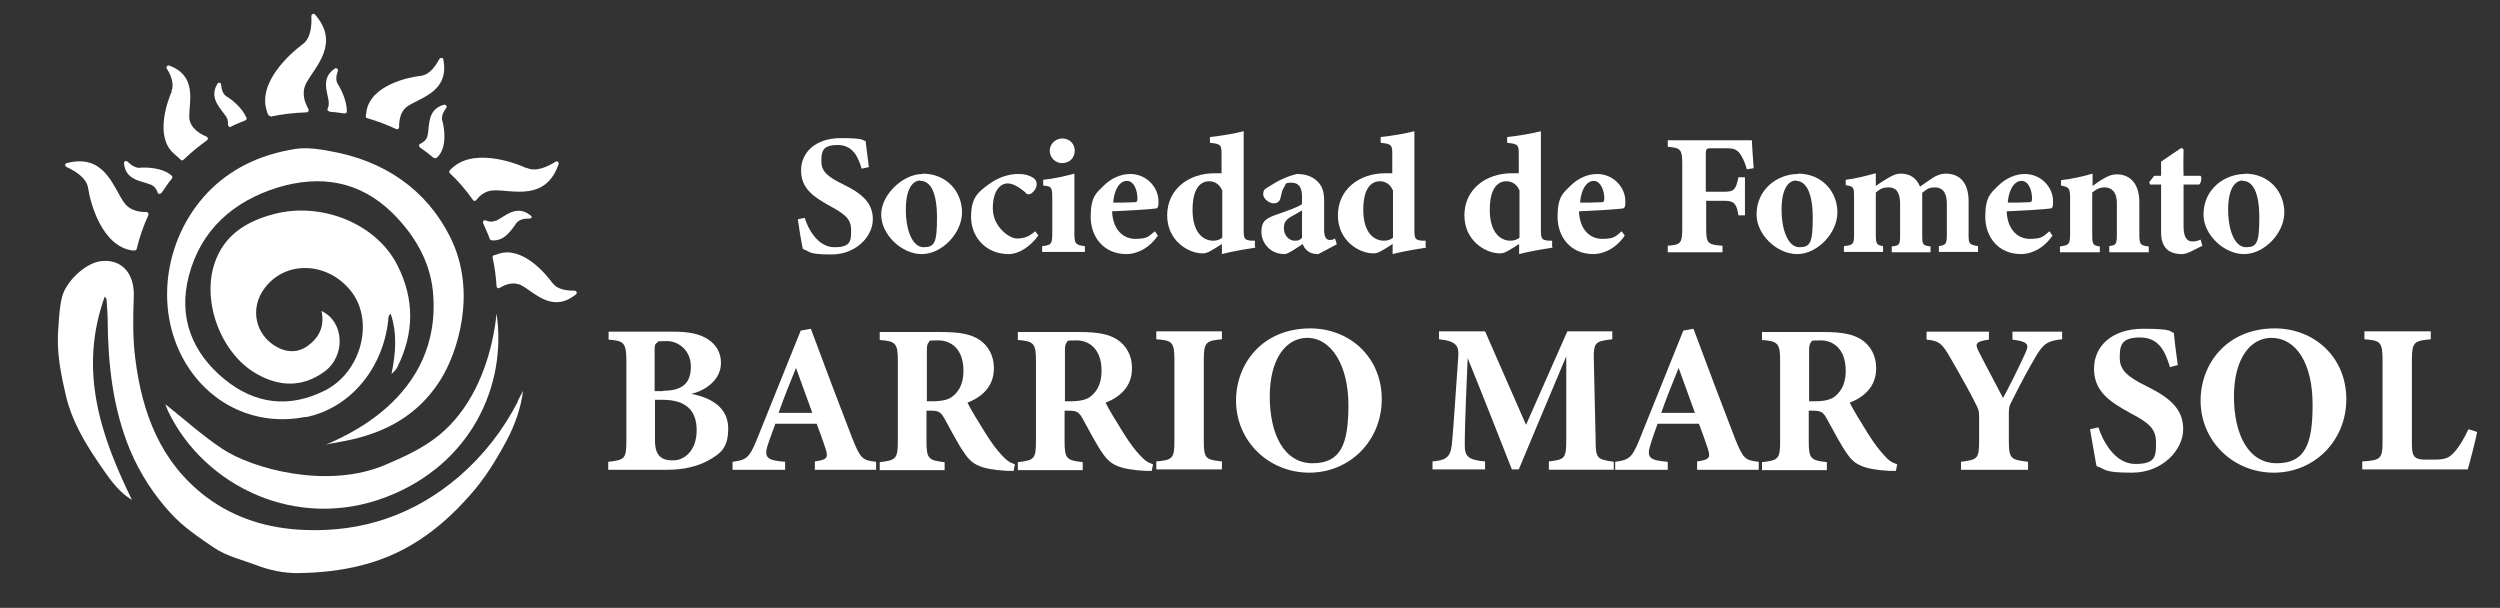 <?xml version="1.0" encoding="UTF-8"?>
<svg xmlns="http://www.w3.org/2000/svg" version="1.1" viewBox="0 0 689.7 167.7">
  <rect x="0" y="0" width="689.7" height="167.7" fill="#333333" stroke="none"/>
  <defs>
    <style>
      .cls-1 {
        fill: #fff;
      }
    </style>
  </defs>
  <!-- Generator: Adobe Illustrator 28.7.1, SVG Export Plug-In . SVG Version: 1.2.0 Build 142)  -->
  <g>
    <g id="Capa_1">
      <g>
        <path class="cls-1" d="M84.3,115.1c12.1-2.4,21.3-13.2,22.8-26.7,0-.6,0-1.4.7-1.8,1.8,5.4,1.4,10.8.2,16.6.6-.6.8-.8,1-1,.2-.3.5-.6.6-.9,4.7-9.4,4.8-18.8,0-28.2-6-11.7-21.3-17.5-34.2-14-7.5,2-13.7,5.8-16.3,13.8-3.4,10.7,2,24.8,11.8,30.3,6.2,3.5,12.5,3.7,18.5-.6,6-4.3,5.7-13.8-.7-16.8.9,4.2-.6,7.3-3.9,9.7-2.6,1.8-5.5,1.8-8.3.3-6.1-3.3-7.7-10.7-3.5-16.3,5.8-7.8,17.5-7.3,23.9.9,6.4,8.2,2.8,22.2-7.2,27.3-9.9,5-19.4,3.8-27.8-3.1-8.9-7.3-12.8-17.1-9.8-28.5,3.3-12.7,12.3-20.6,24.6-24.4,11.7-3.5,22.5-1.8,31.5,7,6,5.9,10.3,13.1,11.2,21.4,3.1,30.2-26.3,41-29.5,42.6,3.5-1.2,21.6-1.5,31.8-18.2,4.4-7.1,10.1-23.9,2.5-39.1-6.6-13.2-18.3-21.1-33.1-23.7-3.2-.6-6.6-1.1-9.7-.6-8.6,1.4-16.4,4.6-23,10.9-12.8,12.4-16.2,32.7-7.4,47.8,7,12,19.9,17.9,33.3,15.2Z"/>
        <path class="cls-1" d="M136.1,92.5c-2,10.2-6.6,20.7-14.9,27.5-4.4,3.6-9.6,6-14.8,8.2-16,6.9-36.9,1.1-45.1-4.4-5.6-3.7-10.5-8.2-15.7-12.3.3.7.5,1.3.8,2,10,20.7,35.5,33.1,60.2,23.6,23.4-9,33.3-30.8,30.4-50.6-.2,2-.5,4-.9,6Z"/>
        <path class="cls-1" d="M142.9,110.7c-4.1,8-9.5,14.9-16.3,20.8-12.3,10.5-26.6,15.4-42.7,14.7-9.8-.4-19-3.1-27-9.1-12.7-9.6-17.7-23.2-19.6-38.3-.7-5.6-.6-11.2-.4-16.9.3-6.7-3.6-10.7-9.4-9.8-4.2.7-9.4,5.7-10.4,9.9-.7,2.8-.8,5.6-1,8.5-.6,6.5.7,12.8,2.2,19.1,1.6,6.6,5.1,12.5,8.9,18.1,2.6,3.7,5,7.7,9.2,10.2-8.7-17.8-14.8-35.8-7.5-56.1.4.6.5.7.5.8.1,1.9.3,3.8.3,5.6.1,12.3,1.4,24.4,6.2,36,2.8,6.6,6.6,12.4,11.3,17.5,3.4,3.7,7.7,6.6,12,9.5,3.5,2.3,7.5,3.2,11.2,4.6,3.9,1.5,8,2.4,12.1,2.3,11.7-.2,22.9-2.4,33-9,5.3-3.4,9.8-7.6,13.9-12.2,4.2-4.6,7.5-10,10.4-15.4,2.2-4.2,3.9-8.8,4.5-13.7-.5,1-1,1.9-1.5,2.9Z"/>
        <g>
          <path class="cls-1" d="M152.5,78.2c-2-2.8-8.4-10.3-14.9-8.2-.5.2-.9.3-1.3.4-.3,0-.4.4-.4.7.6,2.6.9,5.2,1.1,7.9,0,.4.5.7.9.4,1.6-1,3.9-1.8,6.1-.6,3.7,2.1,8.5,7.6,14.9,2.4.4-.3.2-1-.4-1-1.8,0-4.7-.2-6-2.1Z"/>
          <path class="cls-1" d="M145.3,46.4c-3.9-1.8-15.5-5.8-21.2.6h0c-.2.2-.2.6,0,.8,2.4,2.2,4.5,4.7,6.4,7.4.2.3.7.3.9,0,1.1-1.5,2.8-2.7,5.1-2.7,5.3,0,14.1,2.9,17.6-7.2.2-.5-.4-1-.8-.7-1.9,1.2-5.4,3-8,1.7Z"/>
          <path class="cls-1" d="M109.3,35.6c.4.2.8-.1.8-.5,0-1.9.3-4.5,2.5-5.9,3.8-2.4,11.4-4.1,9.7-12.8,0-.5-.8-.6-1.1-.1-.9,1.7-2.6,4.3-5,4.6-3.6.4-13.9,2.6-15.1,9.8,0,.5-.2,1-.2,1.3,0,.3.1.6.4.6,2.8.8,5.4,1.8,8,3Z"/>
          <path class="cls-1" d="M136.9,60.8c-1,.5-2.1.4-2.9,0-.5-.2-.9.3-.7.8.6,1.4,1.5,3.3,1.8,4.3,0,.2.3.3.5.4,3.7.4,5.7-3.2,6.9-4.8.8-1,2.2-1.2,3.4-1.2s.8-.7.3-1c-3.8-2.9-6.9.4-9.3,1.6Z"/>
          <path class="cls-1" d="M119.8,43.5c.2.2.5.2.7,0,3-2.6,2.1-8.3,1.5-10.3-.3-1.2.4-2.5,1.1-3.4.3-.4,0-1-.6-.9-4.6,1.2-4,5.7-4.5,8.3-.2,1.3-1.1,2-2.1,2.5-.4.2-.4.7,0,1,1.3.9,2.6,1.9,3.8,2.9Z"/>
          <path class="cls-1" d="M90.8,30.8c1.4.1,2.8.3,4.2.5.3,0,.7-.2.7-.5,0-3-1.6-6.2-2.5-7.6-.7-1.1-.4-2.5,0-3.6.2-.5-.4-1-.8-.7-4,2.6-2,6.6-1.7,9.2,0,.7,0,1.3-.3,1.8-.2.4,0,.8.5.8Z"/>
          <path class="cls-1" d="M63.6,35c1.3-.7,2.7-1.2,4.1-1.8.3-.1.4-.4.3-.7-1.2-2.8-4.1-5.1-5.5-5.9-1.1-.7-1.4-2.1-1.5-3.3,0-.5-.8-.7-1-.2-2.5,4,1,6.9,2.4,9.1.5.7.5,1.5.5,2.2,0,.4.4.8.8.6Z"/>
          <path class="cls-1" d="M44.6,53.2c.9-1.4,1.8-2.7,2.8-3.9.2-.2.2-.6,0-.8-2.5-2.3-7.1-2.4-9-2.2-1.2,0-2.4-.9-3.2-1.7-.4-.4-1-.1-1,.4.4,4.8,4.9,4.9,7.3,5.9,1.1.4,1.7,1.3,2,2.2.1.5.7.5,1,.1Z"/>
          <path class="cls-1" d="M74.5,32.2c3.3-.7,6.6-1.1,10.1-1.2.4,0,.7-.5.5-.9-1.1-1.9-2-4.6-.6-7.2,2.5-4.6,9.4-10.9,2.4-18.9-.3-.4-1-.1-1,.4.1,2.2,0,6.1-2.4,7.8-3.4,2.5-12.7,10.7-9.8,18.7,0,.3.2.5.3.7,0,.3.4.4.7.4Z"/>
          <path class="cls-1" d="M47.4,25.2c-1.4,3.1-4.6,12.6.5,17.1l2,1.8c.2.2.5.2.7,0l.2-.2s0,0,0,0c2-1.9,4.1-3.6,6.3-5.2.4-.3.3-.8-.1-1-1.7-.7-4.7-2.3-4.8-5.5,0-4.2,2.2-11.3-5.5-14.1-.5-.2-1,.4-.7.8,1,1.5,2.2,4.2,1.3,6.2Z"/>
          <path class="cls-1" d="M40.9,59.3c.2-.4-.1-.8-.5-.8-2.1,0-4.7-.4-6.3-2.8-3-4.4-5.4-13.4-15.7-10.7-.5.1-.6.8,0,1.1,2,.9,5.4,2.8,5.9,5.7.6,4.2,3.8,16.1,12.2,17.3.2,0,.4,0,.6,0,.3,0,.6-.2.6-.4.8-3.3,1.9-6.5,3.3-9.5Z"/>
        </g>
      </g>
      <g>
        <path class="cls-1" d="M237.7,46.5c-.9-3-2.3-6.5-6.6-6.5s-4.5,1.9-4.5,4.6,1.8,4.2,5.9,6.2c5.1,2.5,8.3,5,8.3,9.7s-4.6,9.7-11.4,9.7-5.7-.8-7.9-1.5c-.3-1.1-1.1-6-1.4-8.2l1.9-.4c.9,3,3.6,8.1,8.2,8.1s4.6-1.8,4.6-4.8-1.7-4.3-5.7-6.5c-4.9-2.7-8.1-5-8.1-9.9s3.9-8.9,11-8.9,5.7.7,6.8.8c.2,1.8.5,4.2.9,7.2l-1.8.4Z"/>
        <path class="cls-1" d="M254.5,47.9c6.7,0,10.9,5,10.9,10.7s-5.5,11.5-11.1,11.5-11.2-5.4-11.2-10.9,6-11.2,11.4-11.2ZM253.9,49.8c-2,0-4,2.1-4,8s1.9,10.4,4.9,10.4,3.7-1.2,3.7-8.1-1.7-10.2-4.6-10.2Z"/>
        <path class="cls-1" d="M286.5,64.9c-2.2,3.1-5.4,5.2-8.2,5.2-6.5,0-10.4-4.9-10.4-10.2s1.8-6.8,4.8-9c3.1-2.3,6.1-2.9,8.2-2.9s3.3.5,4.2,1.1c.7.5.9,1,.9,1.8,0,1.3-1.4,2.7-2.1,2.7s-.7-.1-1-.5c-2-1.7-3.6-2.5-4.9-2.5-1.9,0-4.1,1.8-4.1,6.9s4.6,8.3,6.6,8.3,3.4-.5,5.1-2l.9,1.2Z"/>
        <path class="cls-1" d="M287.5,69.5v-1.6c2.6-.3,2.8-.5,2.8-3.9v-9.2c0-3.2-.2-3.4-2.5-3.6v-1.6c3-.3,6-1,8.6-1.7v16.1c0,3.2.2,3.6,2.9,3.9v1.6h-11.9ZM293,45c-1.8,0-3.4-1.5-3.4-3.4s1.6-3.4,3.5-3.4,3.4,1.4,3.4,3.4-1.5,3.4-3.5,3.4Z"/>
        <path class="cls-1" d="M319.5,64.9c-2.9,4.3-6.7,5.2-8.7,5.2-6.3,0-9.9-4.7-9.9-10.3s1.6-6.6,3.5-8.5c2.1-2.1,4.8-3.3,7.4-3.3,4.6,0,7.9,3.8,7.8,7.7,0,.8,0,1.6-.6,1.8-.9.2-7.6.6-12.2.8.2,5,3,7.6,6.4,7.6s3.7-.7,5.4-2.1l.9,1.3ZM310.9,49.9c-1.9,0-3.5,2.2-3.8,6,1.9,0,3.7,0,5.7-.1.7,0,1-.1,1-1,0-2.4-1-4.9-2.9-4.9Z"/>
        <path class="cls-1" d="M346.4,68.3c-1.1.2-5.5.8-9.3,1.8v-2.8c-.9.6-2,1.3-2.9,1.8-1.1.7-1.9.8-2.4.8-4,0-9.8-3.5-9.8-10.5s5.7-11.6,13.1-11.6,1.1,0,1.9.1v-5.4c0-2.5-.2-2.8-3.2-3.1v-1.6c3.1-.3,7-1,9.3-1.6v27.2c0,2.6.3,2.8,2.1,3h1v1.7h0ZM337.1,52.4c-.5-1.3-1.8-2.4-3.5-2.4s-4.6,1-4.6,7.9,3.5,8.5,5.6,8.5c.9,0,1.6-.1,2.6-.8v-13.2Z"/>
        <path class="cls-1" d="M363.5,70.1c-1.3,0-2.3-.4-2.9-1-.7-.6-1-1.2-1.2-1.8-1.8,1.2-4.1,2.8-5,2.8-4.1,0-6.4-3.2-6.4-6.1s1.1-3.6,3.6-4.6c2.8-1,6.5-2.2,7.6-3.1v-2.1c0-2.5-.9-3.8-2.9-3.8s-1.5.4-1.9,1c-.6.8-.8,1.7-1.1,3.1-.3,1.3-1.1,1.6-2,1.6s-2.8-1.1-2.8-2.5.6-1.5,1.7-2.2c2.1-1.4,4.9-2.8,7.6-3.4,1.9,0,3.5.4,4.9,1.4,2,1.4,2.6,3.4,2.6,5.8v8.2c0,2.3.8,2.8,1.5,2.8s1-.1,1.5-.4l.5,1.6-5.1,2.7ZM359.1,58.1c-.9.5-1.7,1-2.6,1.5-1.5.8-2.3,1.6-2.3,3.2,0,2.7,1.9,3.6,2.9,3.6s1.3,0,2.1-.8v-7.5Z"/>
        <path class="cls-1" d="M393.5,68.3c-1.1.2-5.5.8-9.3,1.8v-2.8c-.9.6-2,1.3-2.9,1.8-1.1.7-1.9.8-2.4.8-4,0-9.8-3.5-9.8-10.5s5.7-11.6,13.1-11.6,1.1,0,1.9.1v-5.4c0-2.5-.2-2.8-3.2-3.1v-1.6c3.1-.3,7-1,9.3-1.6v27.2c0,2.6.3,2.8,2.1,3h1v1.7h0ZM384.2,52.4c-.5-1.3-1.8-2.4-3.5-2.4s-4.6,1-4.6,7.9,3.5,8.5,5.6,8.5c.9,0,1.6-.1,2.6-.8v-13.2Z"/>
        <path class="cls-1" d="M428.4,68.3c-1.1.2-5.5.8-9.3,1.8v-2.8c-.9.6-2,1.3-2.9,1.8-1.1.7-1.9.8-2.4.8-4,0-9.8-3.5-9.8-10.5s5.7-11.6,13.1-11.6,1.1,0,1.9.1v-5.4c0-2.5-.2-2.8-3.2-3.1v-1.6c3.1-.3,7-1,9.3-1.6v27.2c0,2.6.3,2.8,2.1,3h1v1.7h0ZM419.1,52.4c-.5-1.3-1.8-2.4-3.5-2.4s-4.6,1-4.6,7.9,3.5,8.5,5.6,8.5c.9,0,1.6-.1,2.6-.8v-13.2Z"/>
        <path class="cls-1" d="M448.3,64.9c-2.9,4.3-6.7,5.2-8.7,5.2-6.3,0-9.9-4.7-9.9-10.3s1.6-6.6,3.5-8.5c2.1-2.1,4.8-3.3,7.4-3.3,4.6,0,7.9,3.8,7.8,7.7,0,.8,0,1.6-.6,1.8-.9.2-7.6.6-12.2.8.2,5,3,7.6,6.4,7.6s3.7-.7,5.4-2.1l.9,1.3ZM439.7,49.9c-1.9,0-3.5,2.2-3.8,6,1.9,0,3.7,0,5.7-.1.7,0,1-.1,1-1,0-2.4-1.1-4.9-2.9-4.9Z"/>
        <path class="cls-1" d="M481.9,46.6c-.5-1.8-1.3-3.5-2.1-4.5-1-1-1.6-1.2-3.9-1.2h-3.5c-1.6,0-1.8,0-1.8,1.7v10.3h5.1c2.8,0,3.2-.7,3.9-4h1.8v10.5h-1.8c-.5-3.2-1.2-4-3.8-4h-5.1v7.4c0,4.3.3,4.7,4.5,5v1.8h-15.1v-1.8c3.6-.3,4-.6,4-5v-17.4c0-4.2-.4-4.6-4-4.9v-1.8h16c4.1,0,6.4,0,7.2,0,0,.8.3,4.9.5,7.7l-1.8.3Z"/>
        <path class="cls-1" d="M496,47.9c6.7,0,10.9,5,10.9,10.7s-5.5,11.5-11.1,11.5-11.2-5.4-11.2-10.9c0-7.2,6-11.2,11.4-11.2ZM495.5,49.8c-2,0-4,2.1-4,8s1.9,10.4,4.9,10.4,3.7-1.2,3.7-8.1c0-6.6-1.7-10.2-4.6-10.2Z"/>
        <path class="cls-1" d="M534.9,69.5v-1.6c1.9-.3,2.2-.5,2.2-3.4v-8.2c0-3.9-1.8-4.6-3.3-4.6s-2,.3-3.5,1.5c0,.6,0,1.3,0,2v9.6c0,2.7.1,2.9,2.3,3.2v1.6h-10.7v-1.6c2.1-.3,2.3-.4,2.3-3.2v-8.6c0-3.4-1.3-4.5-3.1-4.5s-2.3.4-3.6,1.4v11.6c0,2.7.3,2.9,2,3.2v1.6h-10.8v-1.6c2.6-.3,2.8-.5,2.8-3.4v-10c0-2.7,0-3.1-2.3-3.4v-1.5c2.6-.3,5.3-1,8.3-1.8v3.5c1-.7,1.9-1.3,2.9-1.9,1.5-.9,2.6-1.5,4-1.5,2.7,0,4.4,1.4,5.3,3.6,1.1-.8,2.1-1.5,3.3-2.3,1-.7,2.4-1.3,3.8-1.3,4.1,0,6.3,2.8,6.3,7.6v9.2c0,2.6.2,2.8,2.6,3.2v1.6h-10.9Z"/>
        <path class="cls-1" d="M566.3,64.9c-2.9,4.3-6.7,5.2-8.7,5.2-6.3,0-9.9-4.7-9.9-10.3s1.6-6.6,3.5-8.5c2.1-2.1,4.8-3.3,7.4-3.3,4.6,0,7.9,3.8,7.8,7.7,0,.8,0,1.6-.6,1.8-.9.2-7.6.6-12.2.8.2,5,3,7.6,6.4,7.6s3.7-.7,5.4-2.1l.9,1.3ZM557.7,49.9c-1.9,0-3.5,2.2-3.8,6,1.9,0,3.7,0,5.7-.1.7,0,1-.1,1-1,0-2.4-1-4.9-2.9-4.9Z"/>
        <path class="cls-1" d="M581.9,69.5v-1.6c2-.3,2.1-.5,2.1-3.7v-8.1c0-3.4-1.7-4.4-3.3-4.4s-2.3.5-3.5,1.4v11.5c0,2.9.2,3.1,2.1,3.4v1.6h-11v-1.6c2.5-.4,2.8-.5,2.8-3.6v-9.8c0-2.8-.4-3-2.5-3.4v-1.5c2.8-.3,6-1,8.7-1.8,0,.7,0,2.3,0,3.4,1-.7,1.9-1.4,3-2,1.4-.8,2.3-1.2,3.7-1.2,3.8,0,6.2,2.8,6.2,7.6v8.9c0,2.9.3,3.1,2.6,3.4v1.6h-10.8Z"/>
        <path class="cls-1" d="M603.9,69.6c-.8.4-1.6.5-1.9.5-3.6,0-5.8-1.7-5.8-6v-13.2h-3l-.3-.6,1.4-1.8h1.9v-3.9c1.6-1.1,3.9-2.7,5.6-3.8l.6.4c0,1.3-.1,3.8,0,7.3h4.7c.4.5.2,1.9-.4,2.4h-4.3v11.6c0,3.7,1.5,4.1,2.4,4.1s1.4-.1,2.3-.5l.5,1.7-3.6,1.8Z"/>
        <path class="cls-1" d="M619.3,47.9c6.7,0,10.9,5,10.9,10.7s-5.5,11.5-11.1,11.5-11.2-5.4-11.2-10.9c0-7.2,6-11.2,11.4-11.2ZM618.7,49.8c-2,0-4,2.1-4,8s1.9,10.4,4.9,10.4,3.7-1.2,3.7-8.1-1.7-10.2-4.6-10.2Z"/>
      </g>
      <g>
        <path class="cls-1" d="M190.4,108.6c6.1,1.1,10.5,4,10.5,9.6s-2.3,7-5.6,8.9c-3,1.6-6.8,2.5-11.1,2.5h-16.4v-2.2c4.5-.5,5-.8,5-5.7v-22.3c0-4.9-.8-5.4-4.9-5.7v-2.2h17.8c4.4,0,7.3.6,9.6,2.1,2.2,1.4,3.6,3.6,3.6,6.5,0,4.9-4.6,7.8-8.4,8.6ZM183,107.8c5.6,0,7.6-2.4,7.6-6.7s-3.3-7-6.6-7-2.3.2-2.8.5c-.6.4-.6.9-.6,2.2v11.1h2.3ZM180.7,121.6c0,4.2,1.9,5.5,5.1,5.4,3.2,0,6.4-2.9,6.4-8.3s-2.9-8.4-9.4-8.4h-2.1v11.2h0Z"/>
        <path class="cls-1" d="M224.8,129.5v-2.2c3.7-.5,3.7-1.2,2.9-3.7-.6-1.8-1.5-4.4-2.4-6.7h-11.4c-.6,1.8-1.5,4-2.1,5.9-1.2,3.7.2,4.2,4.8,4.6v2.2h-14.5v-2.2c3.7-.5,4.6-1,6.6-5.9l12.2-30.3,2.8-.5c3.8,10.2,7.7,20.6,11.5,30.4,2.2,5.4,2.7,5.9,6.5,6.3v2.2h-17ZM219.6,101.5c-1.7,4.2-3.3,8.1-4.8,12.4h9.3l-4.5-12.4Z"/>
        <path class="cls-1" d="M279.6,129.9c-.4,0-1,0-1.8,0-7.4-.4-9.6-1.9-11.4-4.4-2.3-3.2-4-6.8-6-10.3-.9-1.6-1.7-1.9-3.6-1.9h-1.2c0,0,0,8.5,0,8.5,0,4.8.6,5.2,5,5.7v2.2h-17.9v-2.2c4.4-.5,5-.9,5-5.7v-22.4c0-4.6-.6-5.3-5-5.6v-2.2h17c5.2,0,8.2.6,10.6,2.2,2.3,1.6,3.9,4.2,3.9,7.8,0,5.2-3.5,8-7.3,9.5.9,1.8,3.2,5.6,4.9,8.3,2,3.2,3.3,4.8,4.5,6.1,1.4,1.5,2,2,3.7,2.6l-.4,2ZM257.3,110.7c2.5,0,4.5-.4,5.7-1.5,1.9-1.6,2.8-3.9,2.8-6.9,0-6.2-3.6-8.4-6.9-8.4s-2.3.2-2.7.6c-.4.3-.5,1.1-.5,2.2v14h1.6Z"/>
        <path class="cls-1" d="M317.7,129.9c-.4,0-1,0-1.8,0-7.4-.4-9.6-1.9-11.4-4.4-2.3-3.2-4-6.8-6-10.3-.9-1.6-1.7-1.9-3.6-1.9h-1.2c0,0,0,8.5,0,8.5,0,4.8.6,5.2,5,5.7v2.2h-17.9v-2.2c4.5-.5,5-.9,5-5.7v-22.4c0-4.6-.6-5.3-5-5.6v-2.2h17c5.2,0,8.2.6,10.6,2.2,2.3,1.6,3.9,4.2,3.9,7.8,0,5.2-3.5,8-7.3,9.5.9,1.8,3.2,5.6,4.9,8.3,2,3.2,3.3,4.8,4.5,6.1,1.4,1.5,2,2,3.7,2.6l-.4,2ZM295.4,110.7c2.5,0,4.5-.4,5.7-1.5,1.9-1.6,2.8-3.9,2.8-6.9,0-6.2-3.6-8.4-6.9-8.4s-2.3.2-2.7.6c-.4.3-.5,1.1-.5,2.2v14h1.6Z"/>
        <path class="cls-1" d="M319,129.5v-2.2c4.5-.4,5-.8,5-5.7v-22.3c0-4.9-.6-5.4-5-5.7v-2.2h18.1v2.2c-4.4.4-5,.8-5,5.7v22.3c0,4.9.5,5.2,5,5.7v2.2h-18.1Z"/>
        <path class="cls-1" d="M361.5,90.6c10.8,0,19.7,7.9,19.7,19.5s-8.9,20.3-20,20.3-20.2-8.6-20.2-19.9c0-10,7.1-19.9,20.5-19.9ZM360.7,93.2c-6,0-10.4,5.9-10.4,16.2s3.9,18.4,11.8,18.4,9.9-5.4,9.9-16.1-4.6-18.5-11.4-18.5Z"/>
        <path class="cls-1" d="M427.3,129.5v-2.2c4.5-.5,4.8-.9,4.8-6.2v-22.8c-4.3,10.1-8.9,21.2-13.1,31.2h-1.9c-3.8-9.6-8-20.4-12.2-30.7-.8,18.4-.8,22-.8,24.1,0,3.2,1.2,4,5.6,4.4v2.2h-14.5v-2.2c3.3-.3,4.9-.9,5.3-4.4.2-1.8.5-5.1,1.8-24.4.2-2.8-.2-4.4-5.3-4.9v-2.2h12.7l11.3,25.8,11.4-25.8h12.4v2.2c-4.7.5-5.2.9-5.1,5.6l.5,22c0,5.3.3,5.5,5,6.2v2.2h-17.8Z"/>
        <path class="cls-1" d="M468.2,129.5v-2.2c3.7-.5,3.7-1.2,2.9-3.7-.6-1.8-1.5-4.4-2.4-6.7h-11.4c-.6,1.8-1.5,4-2,5.9-1.2,3.7.2,4.2,4.8,4.6v2.2h-14.5v-2.2c3.7-.5,4.6-1,6.6-5.9l12.2-30.3,2.8-.5c3.8,10.2,7.7,20.6,11.5,30.4,2.2,5.4,2.7,5.9,6.5,6.3v2.2h-17ZM463.1,101.5c-1.7,4.2-3.3,8.1-4.8,12.4h9.3l-4.5-12.4Z"/>
        <path class="cls-1" d="M523,129.9c-.3,0-1,0-1.8,0-7.4-.4-9.6-1.9-11.4-4.4-2.3-3.2-4-6.8-6-10.3-.9-1.6-1.7-1.9-3.6-1.9h-1.2c0,0,0,8.5,0,8.5,0,4.8.6,5.2,5,5.7v2.2h-17.9v-2.2c4.5-.5,5-.9,5-5.7v-22.4c0-4.6-.6-5.3-5-5.6v-2.2h17c5.2,0,8.2.6,10.6,2.2,2.3,1.6,3.9,4.2,3.9,7.8,0,5.2-3.5,8-7.3,9.5.9,1.8,3.2,5.6,4.9,8.3,2,3.2,3.3,4.8,4.5,6.1,1.3,1.5,2,2,3.7,2.6l-.4,2ZM500.7,110.7c2.5,0,4.5-.4,5.7-1.5,1.9-1.6,2.8-3.9,2.8-6.9,0-6.2-3.6-8.4-6.9-8.4s-2.3.2-2.7.6c-.4.3-.5,1.1-.5,2.2v14h1.6Z"/>
        <path class="cls-1" d="M568.8,93.6c-3.8.4-5.1,1.2-7.2,4.8-2.1,3.6-3.9,6.9-6.8,12.7-.5.9-.6,1.6-.6,3.1v7.3c0,5.1.5,5.3,5.3,5.9v2.2h-18.5v-2.2c4.6-.6,5-.8,5-5.9v-6.7c0-1.3-.2-1.9-.6-2.7-1.7-3.5-3.9-7.4-7.4-13.5-2.2-3.8-3-4.6-6.5-4.9v-2.2h17.2v2.2c-3.9.5-3.8,1.3-2.8,3.3,1.9,3.8,4.5,8.5,6.7,12.8,1.8-3.3,4.6-8.9,6.2-12.5,1.1-2.3.6-3.1-3.6-3.6v-2.2h13.7v2.2h0Z"/>
        <path class="cls-1" d="M598.6,101.1c-1.2-3.8-2.8-8-8.2-8s-5.6,2.4-5.6,5.7,2.2,5.2,7.3,7.7c6.3,3.1,10.2,6.2,10.2,11.9s-5.7,12-14.1,12-7.1-1-9.8-1.8c-.3-1.3-1.3-7.4-1.8-10.2l2.3-.5c1.2,3.7,4.5,10.1,10.2,10.1s5.7-2.2,5.7-6-2.1-5.4-7-8c-6.1-3.3-10.1-6.2-10.1-12.3s4.8-11,13.6-11,7.1.9,8.4,1.1c.2,2.2.6,5.2,1.1,8.9l-2.2.6Z"/>
        <path class="cls-1" d="M627.6,90.6c10.8,0,19.7,7.9,19.7,19.5s-8.9,20.3-20,20.3-20.2-8.6-20.2-19.9c0-10,7.1-19.9,20.5-19.9ZM626.7,93.2c-6,0-10.4,5.9-10.4,16.2s3.9,18.4,11.8,18.4,9.9-5.4,9.9-16.1c0-11.6-4.6-18.5-11.4-18.5Z"/>
        <path class="cls-1" d="M683.4,119.2c-.5,2.5-2.1,8.7-2.6,10.3h-29.1v-2.2c5.2-.3,5.6-.8,5.6-5.7v-22.3c0-4.9-.6-5.4-5-5.7v-2.2h18.3v2.2c-4.6.4-5.2.8-5.2,5.7v22.7c0,3.2.1,4.7,3.3,4.8.1,0,2.8,0,3,0,3.3,0,4.2-.7,5.6-2.3,1.1-1.2,2.6-3.7,3.7-6.1l2.2.7Z"/>
      </g>
    </g>
  </g>
</svg>